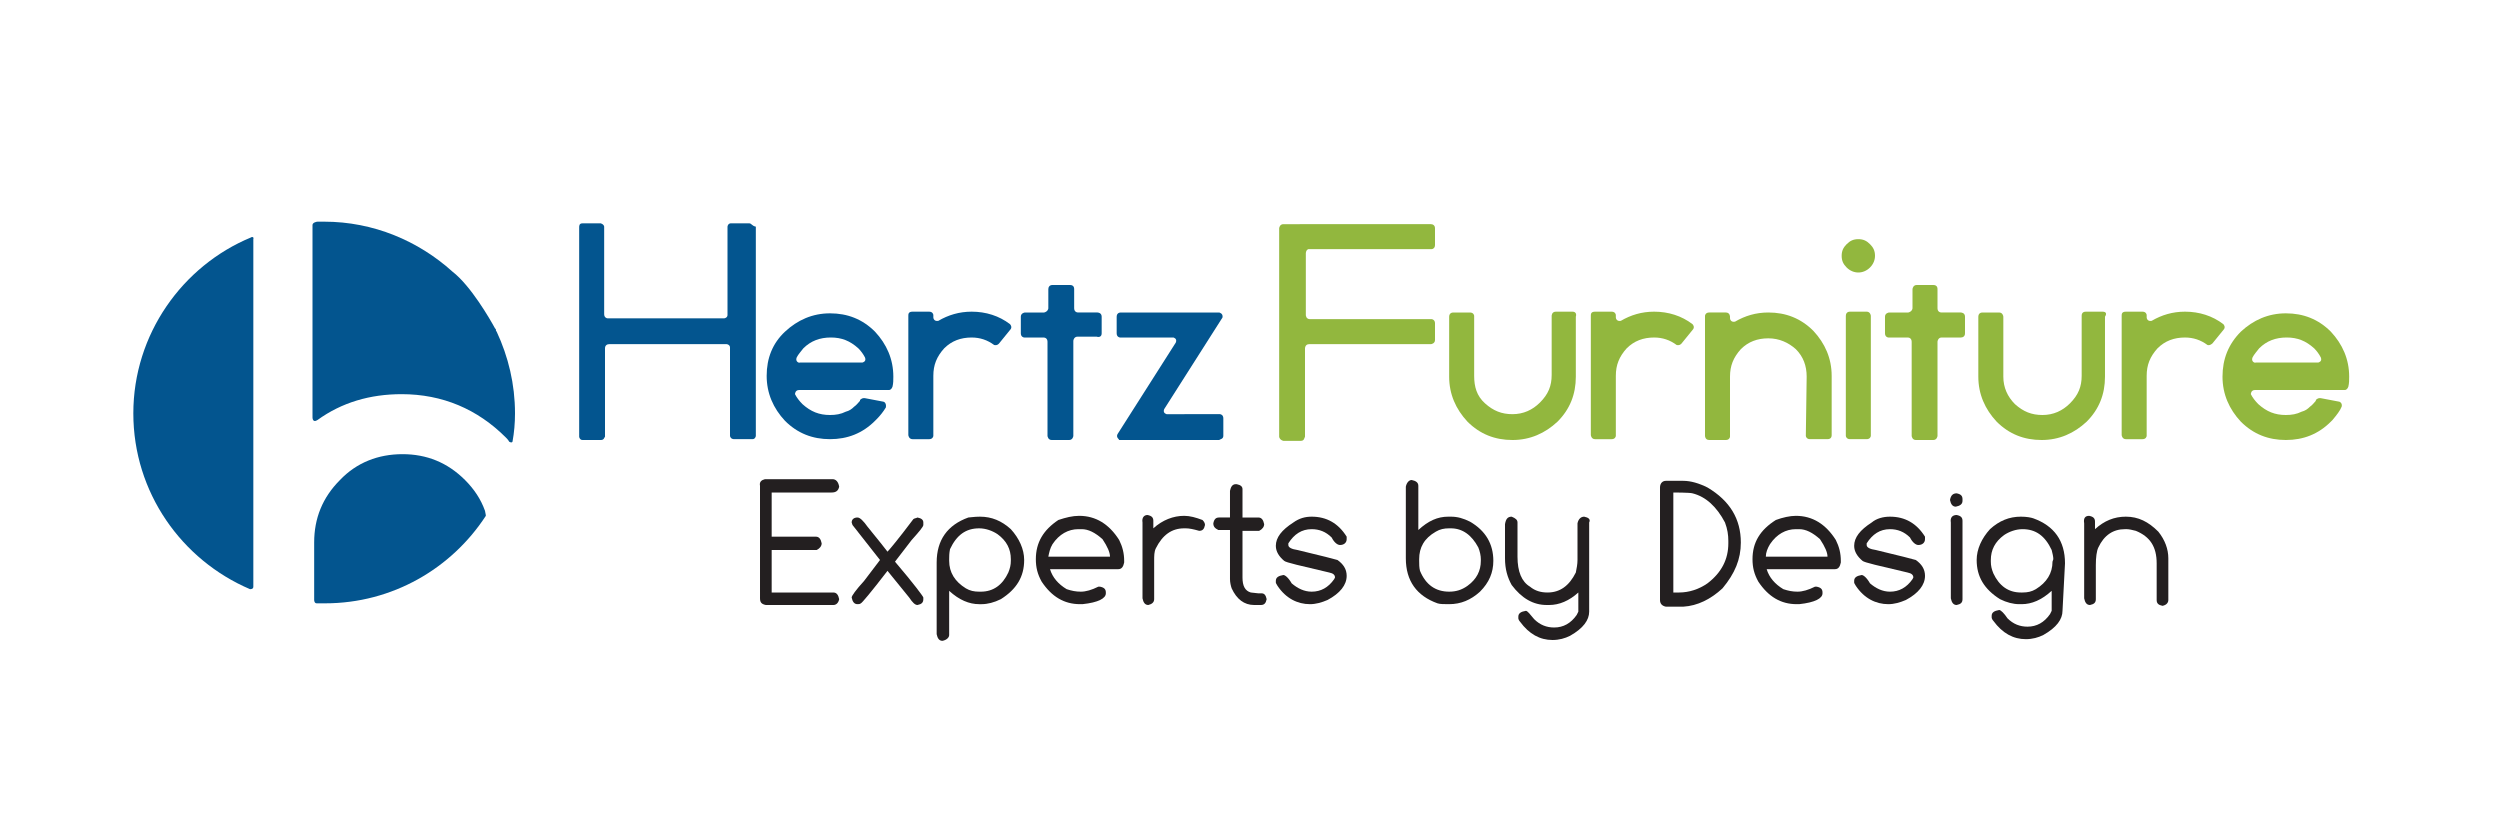 <?xml version="1.0" encoding="utf-8"?>
<!-- Generator: Adobe Illustrator 27.2.0, SVG Export Plug-In . SVG Version: 6.00 Build 0)  -->
<svg version="1.1" id="a" xmlns="http://www.w3.org/2000/svg" xmlns:xlink="http://www.w3.org/1999/xlink" x="0px" y="0px"
	 viewBox="0 0 300 100" style="enable-background:new 0 0 300 100;" xml:space="preserve">
<style type="text/css">
	.st0{fill:#231F20;}
	.st1{fill:#03558F;}
	.st2{fill:#92B73E;}
</style>
<g>
	<path class="st0" d="M250.7,61.9c0.5,0.1,0.7,0.3,0.7,0.7v0.9c1.1-1,2.3-1.5,3.7-1.5c1.5,0,2.7,0.6,3.9,1.8c0.8,1,1.2,2.1,1.2,3.2
		v5c0,0.3-0.2,0.6-0.7,0.7h0c-0.5-0.1-0.7-0.3-0.7-0.7v-4.4c0-2-0.8-3.2-2.5-3.9c-0.4-0.1-0.8-0.2-1.1-0.2H255
		c-1.4,0-2.5,0.7-3.2,2.2c-0.2,0.4-0.3,1.2-0.3,2.1v4.1c0,0.4-0.2,0.6-0.7,0.7h0c-0.4,0-0.6-0.3-0.7-0.8v-9
		C250,62.2,250.2,61.9,250.7,61.9L250.7,61.9z"/>
	<path class="st0" d="M234.8,59.2c0.5,0.1,0.7,0.3,0.7,0.7v0.2c0,0.4-0.3,0.6-0.8,0.7c-0.4,0-0.6-0.3-0.7-0.8
		C234.1,59.4,234.4,59.2,234.8,59.2L234.8,59.2z M234.8,61.8c0.5,0.1,0.7,0.3,0.7,0.7v9.4c0,0.4-0.2,0.6-0.7,0.7h0
		c-0.4,0-0.6-0.3-0.7-0.8v-9.1C234,62.1,234.3,61.8,234.8,61.8z"/>
	<path class="st0" d="M91.8,57.5l0.2,0h7.7l0.2,0c0.4,0,0.7,0.3,0.8,0.9c-0.1,0.5-0.4,0.7-0.9,0.7h-7.2v5.3h4.7l0.6,0
		c0.4,0,0.6,0.3,0.7,0.8c0,0.3-0.2,0.6-0.6,0.8l-0.8,0h-4.6v5.1h7.4c0.4,0,0.6,0.3,0.7,0.8c-0.1,0.5-0.4,0.7-0.7,0.7h-8.1
		c-0.5-0.1-0.7-0.3-0.7-0.8V58.3C91.1,57.8,91.4,57.6,91.8,57.5L91.8,57.5L91.8,57.5z"/>
	<path class="st0" d="M102.9,62.1c0.3,0,0.7,0.4,1.2,1.1c1.3,1.6,2.1,2.6,2.4,3h0c0.2-0.2,1.3-1.5,3.1-3.9c0.1-0.1,0.3-0.1,0.5-0.2
		c0.5,0.1,0.7,0.3,0.7,0.6V63c0,0.2-0.5,0.8-1.4,1.8l-2,2.6c2.3,2.7,3.4,4.2,3.4,4.3v0.2c0,0.4-0.2,0.6-0.7,0.7h0
		c-0.3,0-0.6-0.3-1-0.9l-2.6-3.2c-2,2.6-3.1,3.9-3.2,3.9c-0.1,0.1-0.3,0.1-0.4,0.1h0c-0.4,0-0.6-0.3-0.7-0.8c0-0.2,0.5-0.9,1.5-2
		l1.9-2.5l-3.3-4.2l-0.1-0.3C102.2,62.3,102.5,62.1,102.9,62.1L102.9,62.1z"/>
	<path class="st0" d="M117.6,62c1.4,0,2.6,0.5,3.7,1.5c1,1.1,1.6,2.4,1.6,3.7c0,2-0.9,3.5-2.8,4.7c-0.8,0.4-1.6,0.6-2.3,0.6h-0.3
		c-1.2,0-2.4-0.5-3.6-1.6v5.3c0,0.3-0.3,0.6-0.8,0.7c-0.4,0-0.6-0.3-0.7-0.8v-8.6c0-2.7,1.3-4.5,3.8-5.4
		C116.4,62.1,116.9,62,117.6,62L117.6,62z M113.9,67.1v0.2c0,1.4,0.7,2.5,2,3.3c0.5,0.3,1,0.4,1.6,0.4h0.2c1.5,0,2.6-0.8,3.3-2.3
		c0.2-0.5,0.3-0.9,0.3-1.4v-0.2c0-1.2-0.5-2.2-1.6-3c-0.6-0.4-1.4-0.7-2.2-0.7c-1.6,0-2.7,0.8-3.5,2.5
		C113.9,66.4,113.9,66.8,113.9,67.1L113.9,67.1z"/>
	<path class="st0" d="M129.5,61.9c2,0,3.6,1,4.8,2.9c0.4,0.8,0.6,1.6,0.6,2.5v0.2c-0.1,0.5-0.3,0.8-0.7,0.8h-8.2c0.3,1,1,1.8,2,2.4
		c0.6,0.2,1.1,0.3,1.7,0.3c0.6,0,1.3-0.2,2.1-0.6h0.2c0.5,0.1,0.7,0.3,0.7,0.7v0.1c0,0.6-0.9,1.1-2.8,1.3h-0.3
		c-1.9,0-3.4-0.9-4.6-2.7c-0.5-0.9-0.7-1.7-0.7-2.7c0-2,0.9-3.5,2.7-4.7C127.9,62.1,128.7,61.9,129.5,61.9L129.5,61.9z M125.8,66.8
		h7.4c0-0.5-0.3-1.2-0.9-2.1c-0.9-0.8-1.7-1.2-2.5-1.2h-0.4c-1.2,0-2.3,0.6-3.1,1.8C126,65.8,125.9,66.3,125.8,66.8L125.8,66.8z"/>
	<path class="st0" d="M215.5,61.9c2,0,3.6,1,4.8,2.9c0.4,0.8,0.6,1.6,0.6,2.5v0.2c-0.1,0.5-0.3,0.8-0.7,0.8H212c0.3,1,1,1.8,2,2.4
		c0.6,0.2,1.1,0.3,1.7,0.3c0.6,0,1.3-0.2,2.1-0.6h0.2c0.5,0.1,0.7,0.3,0.7,0.7v0.1c0,0.6-0.9,1.1-2.8,1.3h-0.3
		c-1.9,0-3.4-0.9-4.6-2.7c-0.5-0.9-0.7-1.7-0.7-2.7c0-2,0.9-3.5,2.8-4.7C213.9,62.1,214.8,61.9,215.5,61.9L215.5,61.9z M211.9,66.8
		h7.4c0-0.5-0.3-1.2-0.9-2.1c-0.9-0.8-1.7-1.2-2.5-1.2h-0.4c-1.2,0-2.3,0.6-3.1,1.8C212.1,65.8,211.9,66.3,211.9,66.8L211.9,66.8z"
		/>
	<path class="st0" d="M137.7,61.8c0.5,0.1,0.7,0.3,0.7,0.7v0.9c1.1-1,2.4-1.5,3.7-1.5c0.7,0,1.4,0.2,2.2,0.5
		c0.2,0.2,0.3,0.4,0.3,0.6v0c-0.1,0.5-0.3,0.7-0.7,0.7h0c-0.7-0.2-1.2-0.3-1.6-0.3h-0.2c-1.5,0-2.6,0.8-3.4,2.4
		c-0.2,0.4-0.2,0.9-0.2,1.5v4.6c0,0.4-0.3,0.6-0.7,0.7h0c-0.4,0-0.6-0.3-0.7-0.8v-9.1C137,62.1,137.3,61.8,137.7,61.8L137.7,61.8z"
		/>
	<path class="st0" d="M148.3,58.1h0.1c0.5,0.1,0.7,0.3,0.7,0.6v3.4h1.6l0.3,0c0.4,0,0.6,0.3,0.7,0.8c0,0.3-0.2,0.6-0.6,0.8l-0.6,0
		h-1.4v5.6c0,1,0.3,1.6,1,1.8l0.9,0.1h0.4c0.3,0,0.5,0.2,0.6,0.7v0c-0.1,0.5-0.3,0.7-0.7,0.7h-0.8c-1.2,0-2.1-0.7-2.7-2
		c-0.1-0.3-0.2-0.7-0.2-1.1v-5.9h-0.8l-0.6,0c-0.4-0.2-0.6-0.4-0.6-0.8c0.1-0.5,0.3-0.7,0.7-0.7v0l0.4,0h0.9v-3.2
		C147.7,58.4,147.9,58.1,148.3,58.1L148.3,58.1z"/>
	<path class="st0" d="M157.4,62c1.8,0,3.2,0.8,4.2,2.4l0,0.3v0c0,0.4-0.3,0.7-0.8,0.7c-0.3,0-0.7-0.3-1-0.9c-0.7-0.7-1.5-1-2.4-1
		c-1.2,0-2.1,0.6-2.8,1.7l0,0.2c0,0.3,0.4,0.5,1.1,0.6c2.9,0.7,4.5,1.1,4.8,1.2c0.7,0.5,1.1,1.1,1.1,1.9v0c0,1.1-0.8,2.1-2.3,2.9
		c-0.7,0.3-1.4,0.5-2.1,0.5c-1.5,0-2.9-0.7-3.9-2.2c-0.1-0.2-0.2-0.3-0.2-0.4v-0.2c0-0.4,0.3-0.6,0.9-0.7c0.2,0,0.6,0.3,1,1
		c0.7,0.6,1.5,1,2.4,1c1.1,0,2-0.5,2.7-1.5l0.1-0.2v0c0-0.3-0.2-0.5-0.7-0.6c-3.4-0.8-5.2-1.2-5.4-1.4c-0.6-0.5-1-1.1-1-1.8
		c0-1,0.7-1.9,2.1-2.8C155.9,62.2,156.6,62,157.4,62z"/>
	<path class="st0" d="M226.8,62c1.8,0,3.2,0.8,4.2,2.4l0,0.3v0c0,0.4-0.3,0.7-0.8,0.7c-0.3,0-0.7-0.3-1-0.9c-0.7-0.7-1.5-1-2.4-1
		c-1.2,0-2.1,0.6-2.8,1.7l0,0.2c0,0.3,0.4,0.5,1.1,0.6c2.9,0.7,4.5,1.1,4.8,1.2c0.7,0.5,1.1,1.1,1.1,1.9v0c0,1.1-0.8,2.1-2.3,2.9
		c-0.7,0.3-1.4,0.5-2.1,0.5c-1.5,0-2.9-0.7-3.9-2.2c-0.1-0.2-0.2-0.3-0.2-0.4v-0.2c0-0.4,0.3-0.6,0.9-0.7c0.2,0,0.6,0.3,1,1
		c0.7,0.6,1.5,1,2.4,1c1.1,0,2-0.5,2.7-1.5l0.1-0.2v0c0-0.3-0.2-0.5-0.7-0.6c-3.4-0.8-5.2-1.2-5.4-1.4c-0.6-0.5-1-1.1-1-1.8
		c0-1,0.7-1.9,2.1-2.8C225.2,62.2,226,62,226.8,62L226.8,62z"/>
	<g>
		<path class="st0" d="M172.5,72.4c-2.5-0.9-3.8-2.7-3.8-5.4v-8.6c0.1-0.5,0.4-0.8,0.7-0.8c0.5,0.1,0.8,0.3,0.8,0.7v5.3
			c1.2-1.1,2.3-1.6,3.6-1.6h0.3c0.8,0,1.5,0.2,2.3,0.6c1.9,1.1,2.8,2.7,2.8,4.7c0,1.4-0.5,2.6-1.6,3.7c-1.1,1-2.3,1.5-3.7,1.5
			C173.3,72.5,172.8,72.5,172.5,72.4L172.5,72.4z M170.4,68.5c0.7,1.7,1.9,2.5,3.5,2.5c0.8,0,1.5-0.2,2.2-0.7c1.1-0.8,1.6-1.8,1.6-3
			v-0.2c0-0.4-0.1-0.9-0.3-1.4c-0.8-1.5-1.9-2.3-3.3-2.3h-0.2c-0.6,0-1.1,0.1-1.6,0.4c-1.4,0.8-2,1.9-2,3.3v0.2
			C170.3,67.7,170.3,68.1,170.4,68.5L170.4,68.5z"/>
		<path class="st0" d="M190.1,62c-0.4,0-0.7,0.3-0.8,0.8v4.4c0,0.5-0.1,1-0.2,1.5c-0.8,1.6-1.9,2.4-3.4,2.4c-0.8,0-1.5-0.2-2.1-0.7
			c-1-0.6-1.5-1.8-1.5-3.6v-4.1c0-0.3-0.2-0.5-0.7-0.7c-0.5,0-0.7,0.3-0.8,0.9V67c0,1.3,0.3,2.3,0.8,3.2c1.2,1.6,2.6,2.4,4.2,2.4
			h0.3c1.2,0,2.4-0.5,3.5-1.5h0v0.7c0,0,0,0.1,0,0.1v1.5l-0.2,0.4c-0.7,1-1.6,1.5-2.7,1.5c-0.9,0-1.7-0.3-2.4-1c-0.5-0.6-0.8-1-1-1
			c-0.6,0.1-0.9,0.3-0.9,0.7v0.2c0,0.1,0.1,0.3,0.2,0.4c1.1,1.5,2.4,2.2,3.9,2.2c0.8,0,1.5-0.2,2.1-0.5c1.6-0.9,2.3-1.9,2.3-2.9v0
			c0,0,0-0.1,0-0.1c0,0,0,0,0,0V62.7C190.9,62.3,190.6,62.1,190.1,62L190.1,62z"/>
	</g>
	<path class="st0" d="M247.8,67.6c0-2.7-1.3-4.5-3.8-5.4c-0.3-0.1-0.8-0.2-1.5-0.2c-1.4,0-2.6,0.5-3.7,1.5c-1,1.1-1.6,2.4-1.6,3.7
		c0,2,0.9,3.5,2.8,4.7c0.8,0.4,1.6,0.6,2.3,0.6h0.3c1.2,0,2.4-0.5,3.6-1.6v2.4l-0.2,0.4c-0.7,1-1.6,1.5-2.7,1.5
		c-0.9,0-1.7-0.3-2.4-1c-0.4-0.6-0.8-1-1-1c-0.6,0.1-0.9,0.3-0.9,0.7v0.2c0,0.1,0.1,0.3,0.2,0.4c1.1,1.5,2.4,2.2,3.9,2.2
		c0.8,0,1.5-0.2,2.1-0.5c1.6-0.9,2.3-1.9,2.3-2.9v0l0,0L247.8,67.6L247.8,67.6z M246.3,67.4c0,1.4-0.7,2.5-2,3.3
		c-0.5,0.3-1,0.4-1.6,0.4h-0.2c-1.5,0-2.6-0.8-3.3-2.3c-0.2-0.5-0.3-0.9-0.3-1.4v-0.2c0-1.2,0.5-2.2,1.6-3c0.6-0.4,1.4-0.7,2.2-0.7
		c1.6,0,2.7,0.8,3.5,2.5c0.1,0.4,0.2,0.8,0.2,1.1L246.3,67.4L246.3,67.4z"/>
	<path class="st0" d="M208.9,65.1c0-2.8-1.3-5-4-6.6c-1-0.5-2-0.8-2.9-0.8v0h-0.2c-0.1,0-0.1,0-0.2,0h-0.4c0,0,0,0-0.1,0h-1l-0.2,0
		v0c-0.4,0-0.7,0.3-0.7,0.8v13.5c0,0.4,0.2,0.7,0.7,0.8h2.1v0c1.7-0.1,3.3-0.9,4.7-2.2C208.2,68.8,208.9,67.1,208.9,65.1L208.9,65.1
		z M204.9,70c-1,0.7-2.2,1.1-3.4,1.1c-0.1,0-0.1,0-0.2,0h-0.5V59.1c0,0,2,0,2.3,0.1c1.6,0.4,2.9,1.6,3.9,3.5
		c0.3,0.8,0.4,1.5,0.4,2.2v0.3C207.4,67.1,206.6,68.7,204.9,70L204.9,70z"/>
</g>
<g>
	<path class="st1" d="M58.2,61.3C58.2,61.3,58.2,61.3,58.2,61.3c-0.5-1.4-1.3-2.6-2.4-3.7c-2.1-2.1-4.6-3.1-7.5-3.1
		c-2.9,0-5.5,1-7.5,3.1c-2.1,2.1-3.1,4.6-3.1,7.5V72c0,0,0,0.4,0.3,0.4c0.3,0,0.7,0,1,0c8.1,0,15.2-4.2,19.3-10.5
		C58.3,61.7,58.2,61.4,58.2,61.3L58.2,61.3z"/>
	<path class="st1" d="M30.1,28.5C21.9,31.9,16,40.1,16,49.6s5.8,17.6,14,21.1c0.1,0,0.4,0,0.4-0.3V28.7
		C30.5,28.4,30.2,28.4,30.1,28.5L30.1,28.5z"/>
	<path class="st1" d="M59.6,39.8L59.6,39.8C59.6,39.8,59.6,39.7,59.6,39.8c-0.1-0.1-0.1-0.2-0.1-0.3c0,0,0,0-0.1-0.1
		c-0.6-1.1-2.9-5.1-5.1-6.8c0,0,0,0,0,0c-4.1-3.7-9.5-6-15.4-6c-0.3,0-0.5,0-0.8,0c-0.1,0-0.6,0.1-0.6,0.4v23.1c0,0,0,0.7,0.6,0.3
		c0.4-0.3,0.4-0.3,0,0c2.9-2.1,6.3-3.1,10.1-3.1c4.9,0,9.1,1.8,12.5,5.2c0.1,0.1,0.3,0.3,0.4,0.5h0c0,0,0.3,0.2,0.4,0
		c0.2-1.1,0.3-2.2,0.3-3.4C61.8,46.1,61,42.8,59.6,39.8L59.6,39.8z"/>
</g>
<g>
	<path class="st2" d="M188.7,37.4h-2c-0.5,0-0.5,0.5-0.5,0.5l0,0v7.1c0,1.3-0.4,2.3-1.4,3.3c-0.9,0.9-2,1.4-3.3,1.4
		c-1.3,0-2.3-0.4-3.3-1.3s-1.3-2-1.3-3.3v-7.2c0-0.1-0.1-0.4-0.5-0.4h-2c-0.4,0-0.5,0.3-0.5,0.5v7.2c0,2.1,0.8,3.9,2.2,5.4
		c1.5,1.5,3.3,2.2,5.4,2.2s3.9-0.8,5.4-2.2c1.5-1.5,2.2-3.3,2.2-5.4v-7.2C189.2,37.7,189.1,37.4,188.7,37.4L188.7,37.4z"/>
	<path class="st2" d="M252.3,37.4h-2c-0.5,0-0.5,0.4-0.5,0.5v0l0,0v7.2c0,1.3-0.4,2.3-1.4,3.3c-0.9,0.9-2,1.4-3.3,1.4
		c-1.3,0-2.3-0.4-3.3-1.3c-0.9-0.9-1.4-2-1.4-3.3v-7.2c0-0.1-0.1-0.5-0.5-0.5h-2c-0.4,0-0.5,0.3-0.5,0.5v7.2c0,2.1,0.8,3.9,2.2,5.4
		c1.5,1.5,3.3,2.2,5.4,2.2s3.9-0.8,5.4-2.2c1.5-1.5,2.2-3.3,2.2-5.4v-7.2C252.8,37.7,252.8,37.4,252.3,37.4L252.3,37.4z"/>
	<path class="st1" d="M106,48.2l-2.1-0.4c-0.4-0.1-0.6,0.1-0.7,0.2c0,0,0,0,0,0.1c0,0,0,0,0,0l0,0c-0.2,0.2-0.4,0.5-0.7,0.7
		c-0.3,0.3-0.6,0.5-1,0.6l0,0c-0.6,0.3-1.2,0.4-1.9,0.4c-1.3,0-2.3-0.4-3.3-1.3c-0.4-0.4-0.7-0.8-0.9-1.2c0,0,0-0.5,0.5-0.5l0,0
		h10.8c0.1,0,0.3-0.1,0.4-0.4c0.1-0.4,0.1-0.8,0.1-1.2c0-2.1-0.8-3.9-2.2-5.4c-1.5-1.5-3.3-2.2-5.4-2.2c-2.1,0-3.9,0.8-5.4,2.2
		C92.7,41.2,92,43,92,45.1s0.8,3.9,2.2,5.4c1.5,1.5,3.3,2.2,5.4,2.2c2.1,0,3.9-0.7,5.4-2.2l0.2-0.2l0,0c0.4-0.4,0.8-0.9,1.1-1.4
		C106.4,48.4,106.1,48.2,106,48.2L106,48.2z M95.6,42.9c0.2-0.4,0.5-0.7,0.8-1.1c0.9-0.9,2-1.3,3.3-1.3c1.3,0,2.3,0.4,3.3,1.3
		c0.3,0.3,0.6,0.7,0.8,1.1c0.2,0.5-0.3,0.6-0.3,0.6l0,0h-7.5l0,0C95.9,43.6,95.4,43.4,95.6,42.9L95.6,42.9z"/>
	<path class="st2" d="M281,48.8c0.1-0.4-0.2-0.6-0.3-0.6l-2.1-0.4c-0.4-0.1-0.6,0.1-0.7,0.2c0,0,0,0,0,0.1c0,0,0,0,0,0l0,0
		c-0.2,0.2-0.4,0.5-0.7,0.7c-0.3,0.3-0.6,0.5-1,0.6l0,0c-0.6,0.3-1.2,0.4-1.9,0.4c-1.3,0-2.3-0.4-3.3-1.3c-0.4-0.4-0.7-0.8-0.9-1.2
		c0,0,0-0.5,0.5-0.5l0,0h10.8c0.1,0,0.3-0.1,0.4-0.4c0.1-0.4,0.1-0.8,0.1-1.2c0-2.1-0.8-3.9-2.2-5.4c-1.5-1.5-3.3-2.2-5.4-2.2
		s-3.9,0.8-5.4,2.2c-1.5,1.5-2.2,3.3-2.2,5.4c0,2.1,0.8,3.9,2.2,5.4c1.5,1.5,3.3,2.2,5.4,2.2s3.9-0.7,5.4-2.2l0.2-0.2l0,0
		C280.4,49.8,280.8,49.3,281,48.8L281,48.8z M270.3,42.9c0.2-0.4,0.5-0.7,0.8-1.1c0.9-0.9,2-1.3,3.3-1.3s2.3,0.4,3.3,1.3
		c0.3,0.3,0.6,0.7,0.8,1.1c0.2,0.5-0.3,0.6-0.3,0.6l0,0h-7.5l0,0C270.6,43.6,270.1,43.4,270.3,42.9L270.3,42.9z"/>
	<path class="st1" d="M146.8,52.3v-2.1c0-0.4-0.3-0.5-0.4-0.5H140l0,0c0,0-0.5-0.1-0.3-0.6l0,0l7-11c0.1-0.5-0.4-0.6-0.4-0.6l0,0
		h-11.8c-0.4,0-0.5,0.3-0.5,0.5V40c0,0.4,0.3,0.5,0.4,0.5h6.4c0,0,0.5,0.1,0.3,0.6l-7,11c-0.2,0.4,0.2,0.6,0.2,0.7h12
		C146.4,52.7,146.8,52.7,146.8,52.3L146.8,52.3z"/>
	<path class="st1" d="M132.2,40L132.2,40v-2l0,0c0-0.5-0.5-0.5-0.5-0.5l0,0h-2.3c-0.4,0-0.5-0.3-0.5-0.5v-2.3l0,0v0
		c0-0.1,0-0.5-0.5-0.5h-2.1c-0.4,0-0.5,0.3-0.5,0.5v0l0,0V37c0,0.1-0.1,0.4-0.5,0.5h-2.3c-0.1,0-0.5,0.1-0.5,0.5V40
		c0,0.4,0.3,0.5,0.4,0.5h2.3c0.4,0,0.5,0.3,0.5,0.5v11.3l0,0v0c0,0.1,0.1,0.5,0.5,0.5h2.1c0.4,0,0.5-0.4,0.5-0.5v0l0,0V40.9
		c0-0.1,0.1-0.5,0.5-0.5h2.3C131.9,40.5,132.2,40.4,132.2,40L132.2,40z"/>
	<path class="st2" d="M235.8,40v-2c0-0.5-0.5-0.5-0.5-0.5l0,0H233c-0.4,0-0.5-0.3-0.5-0.5v-2.3l0,0c0,0,0,0,0,0v0
		c0-0.1,0-0.5-0.5-0.5H230c-0.4,0-0.5,0.4-0.5,0.5v0l0,0V37c0,0.1-0.1,0.4-0.5,0.5h-2.3c-0.1,0-0.5,0.1-0.5,0.5V40
		c0,0.4,0.3,0.5,0.4,0.5h2.3c0.4,0,0.5,0.3,0.5,0.5v11.3l0,0v0c0,0.1,0.1,0.5,0.5,0.5h2.1c0.4,0,0.5-0.4,0.5-0.5v0v0l0,0V41
		c0-0.1,0.1-0.5,0.5-0.5h2.3C235.5,40.5,235.8,40.4,235.8,40L235.8,40z"/>
	<path class="st2" d="M216.7,52.3c0,0.1,0.1,0.4,0.5,0.4h2.1c0.5,0,0.5-0.4,0.5-0.5v0l0,0l0,0v-7.1c0-2.1-0.8-3.9-2.2-5.4
		c-1.5-1.5-3.3-2.2-5.4-2.2c-1.5,0-2.8,0.4-4,1.1l0,0c-0.5,0.1-0.6-0.3-0.6-0.4v-0.2l0,0c0,0,0-0.5-0.5-0.5h-2
		c-0.4,0-0.5,0.3-0.5,0.4v14.4l0,0c0,0,0,0.5,0.5,0.5h2c0.4,0,0.5-0.3,0.5-0.4v-7.2c0-1.3,0.4-2.3,1.3-3.3c0.9-0.9,2-1.3,3.3-1.3
		s2.4,0.5,3.3,1.3c0.9,0.9,1.3,2,1.3,3.3L216.7,52.3L216.7,52.3z"/>
	<path class="st2" d="M224.5,52.3V37.9c0-0.1-0.1-0.5-0.5-0.5h-2c-0.4,0-0.5,0.3-0.5,0.5v14.4c0,0.1,0.1,0.4,0.5,0.4h2
		C224.4,52.7,224.5,52.4,224.5,52.3L224.5,52.3z"/>
	<path class="st2" d="M265.5,41.2L265.5,41.2l1.3-1.6l0,0c0.3-0.3,0.1-0.6,0-0.7c-1.3-1-2.9-1.5-4.6-1.5c-1.5,0-2.8,0.4-4,1.1l0,0
		c-0.5,0.1-0.6-0.3-0.6-0.4v-0.3c0-0.1-0.1-0.4-0.5-0.4h-2c-0.5,0-0.5,0.3-0.5,0.5v0l0,0v14.3l0,0v0c0,0.1,0.1,0.5,0.5,0.5h2
		c0.4,0,0.5-0.3,0.5-0.4v-7.2c0-1.3,0.4-2.3,1.3-3.3c0.9-0.9,2-1.3,3.3-1.3c1,0,1.9,0.3,2.7,0.9C265.2,41.5,265.5,41.2,265.5,41.2
		L265.5,41.2z"/>
	<path class="st2" d="M201.8,41.2L201.8,41.2l1.3-1.6l0,0c0.3-0.3,0.1-0.6,0-0.7c-1.3-1-2.9-1.5-4.6-1.5c-1.5,0-2.8,0.4-4,1.1l0,0
		c-0.5,0.1-0.6-0.3-0.6-0.4v-0.3c0-0.1-0.1-0.4-0.5-0.4h-2c-0.5,0-0.5,0.3-0.5,0.5v0l0,0v14.3l0,0v0c0,0.1,0.1,0.5,0.5,0.5h2
		c0.4,0,0.5-0.3,0.5-0.4v-7.2c0-1.3,0.4-2.3,1.3-3.3c0.9-0.9,2-1.3,3.3-1.3c1,0,1.9,0.3,2.7,0.9C201.6,41.5,201.8,41.2,201.8,41.2
		L201.8,41.2z"/>
	<path class="st1" d="M119.9,41.2L119.9,41.2l1.3-1.6l0,0c0.3-0.3,0.1-0.6,0-0.7c-1.3-1-2.9-1.5-4.6-1.5c-1.5,0-2.8,0.4-4,1.1l0,0
		c-0.5,0.1-0.6-0.3-0.6-0.4v-0.3c0-0.1-0.1-0.4-0.5-0.4h-2c-0.5,0-0.5,0.3-0.5,0.5v0l0,0l0,0v14.3l0,0l0,0v0c0,0.1,0.1,0.5,0.5,0.5
		h2c0.4,0,0.5-0.3,0.5-0.4v-7.2c0-1.3,0.4-2.3,1.3-3.3c0.9-0.9,2-1.3,3.3-1.3c1,0,1.9,0.3,2.7,0.9C119.7,41.5,119.9,41.2,119.9,41.2
		L119.9,41.2z"/>
	<path class="st1" d="M89.9,26.8h-2.2c-0.3,0-0.4,0.3-0.4,0.4v10.6c0,0.3-0.3,0.4-0.4,0.4h-14c-0.1,0-0.4-0.1-0.4-0.5V27.2
		c0-0.1-0.1-0.3-0.4-0.4h-2.2c-0.4,0-0.4,0.3-0.4,0.5v25.1c0,0.1,0.1,0.4,0.4,0.4h2.2c0.4,0,0.4-0.3,0.5-0.4V41.8
		c0-0.4,0.3-0.5,0.5-0.5h14.1c0.1,0,0.4,0.1,0.4,0.4v10.6c0,0.1,0.1,0.4,0.5,0.4h2.2c0.3,0,0.4-0.3,0.4-0.4V27.2
		C90.2,27.1,90.2,26.8,89.9,26.8z"/>
	<path class="st2" d="M172.2,40.8L172.2,40.8v-2l0,0c0-0.4-0.3-0.5-0.4-0.5h-14.6c-0.5,0-0.5-0.5-0.5-0.5l0,0v-7.4l0,0
		c0,0,0-0.4,0.3-0.5h14.8c0.1,0,0.4-0.1,0.4-0.5l0,0v-2l0,0c0-0.4-0.3-0.5-0.5-0.5H154c-0.4,0-0.5,0.4-0.5,0.5v0l0,0l0,0v25
		c0,0.1,0.1,0.4,0.5,0.5h2.1c0.4,0,0.4-0.3,0.5-0.5V41.8l0,0c0,0,0-0.5,0.5-0.5l0,0h14.6C171.8,41.3,172.2,41.2,172.2,40.8
		L172.2,40.8z"/>
	<path class="st2" d="M223,32.7c-0.5,0-1-0.2-1.4-0.6s-0.6-0.8-0.6-1.4s0.2-1,0.6-1.4c0.4-0.4,0.8-0.6,1.4-0.6s1,0.2,1.4,0.6
		c0.4,0.4,0.6,0.8,0.6,1.4c0,0.5-0.2,1-0.6,1.4C224,32.5,223.5,32.7,223,32.7z"/>
</g>
</svg>
